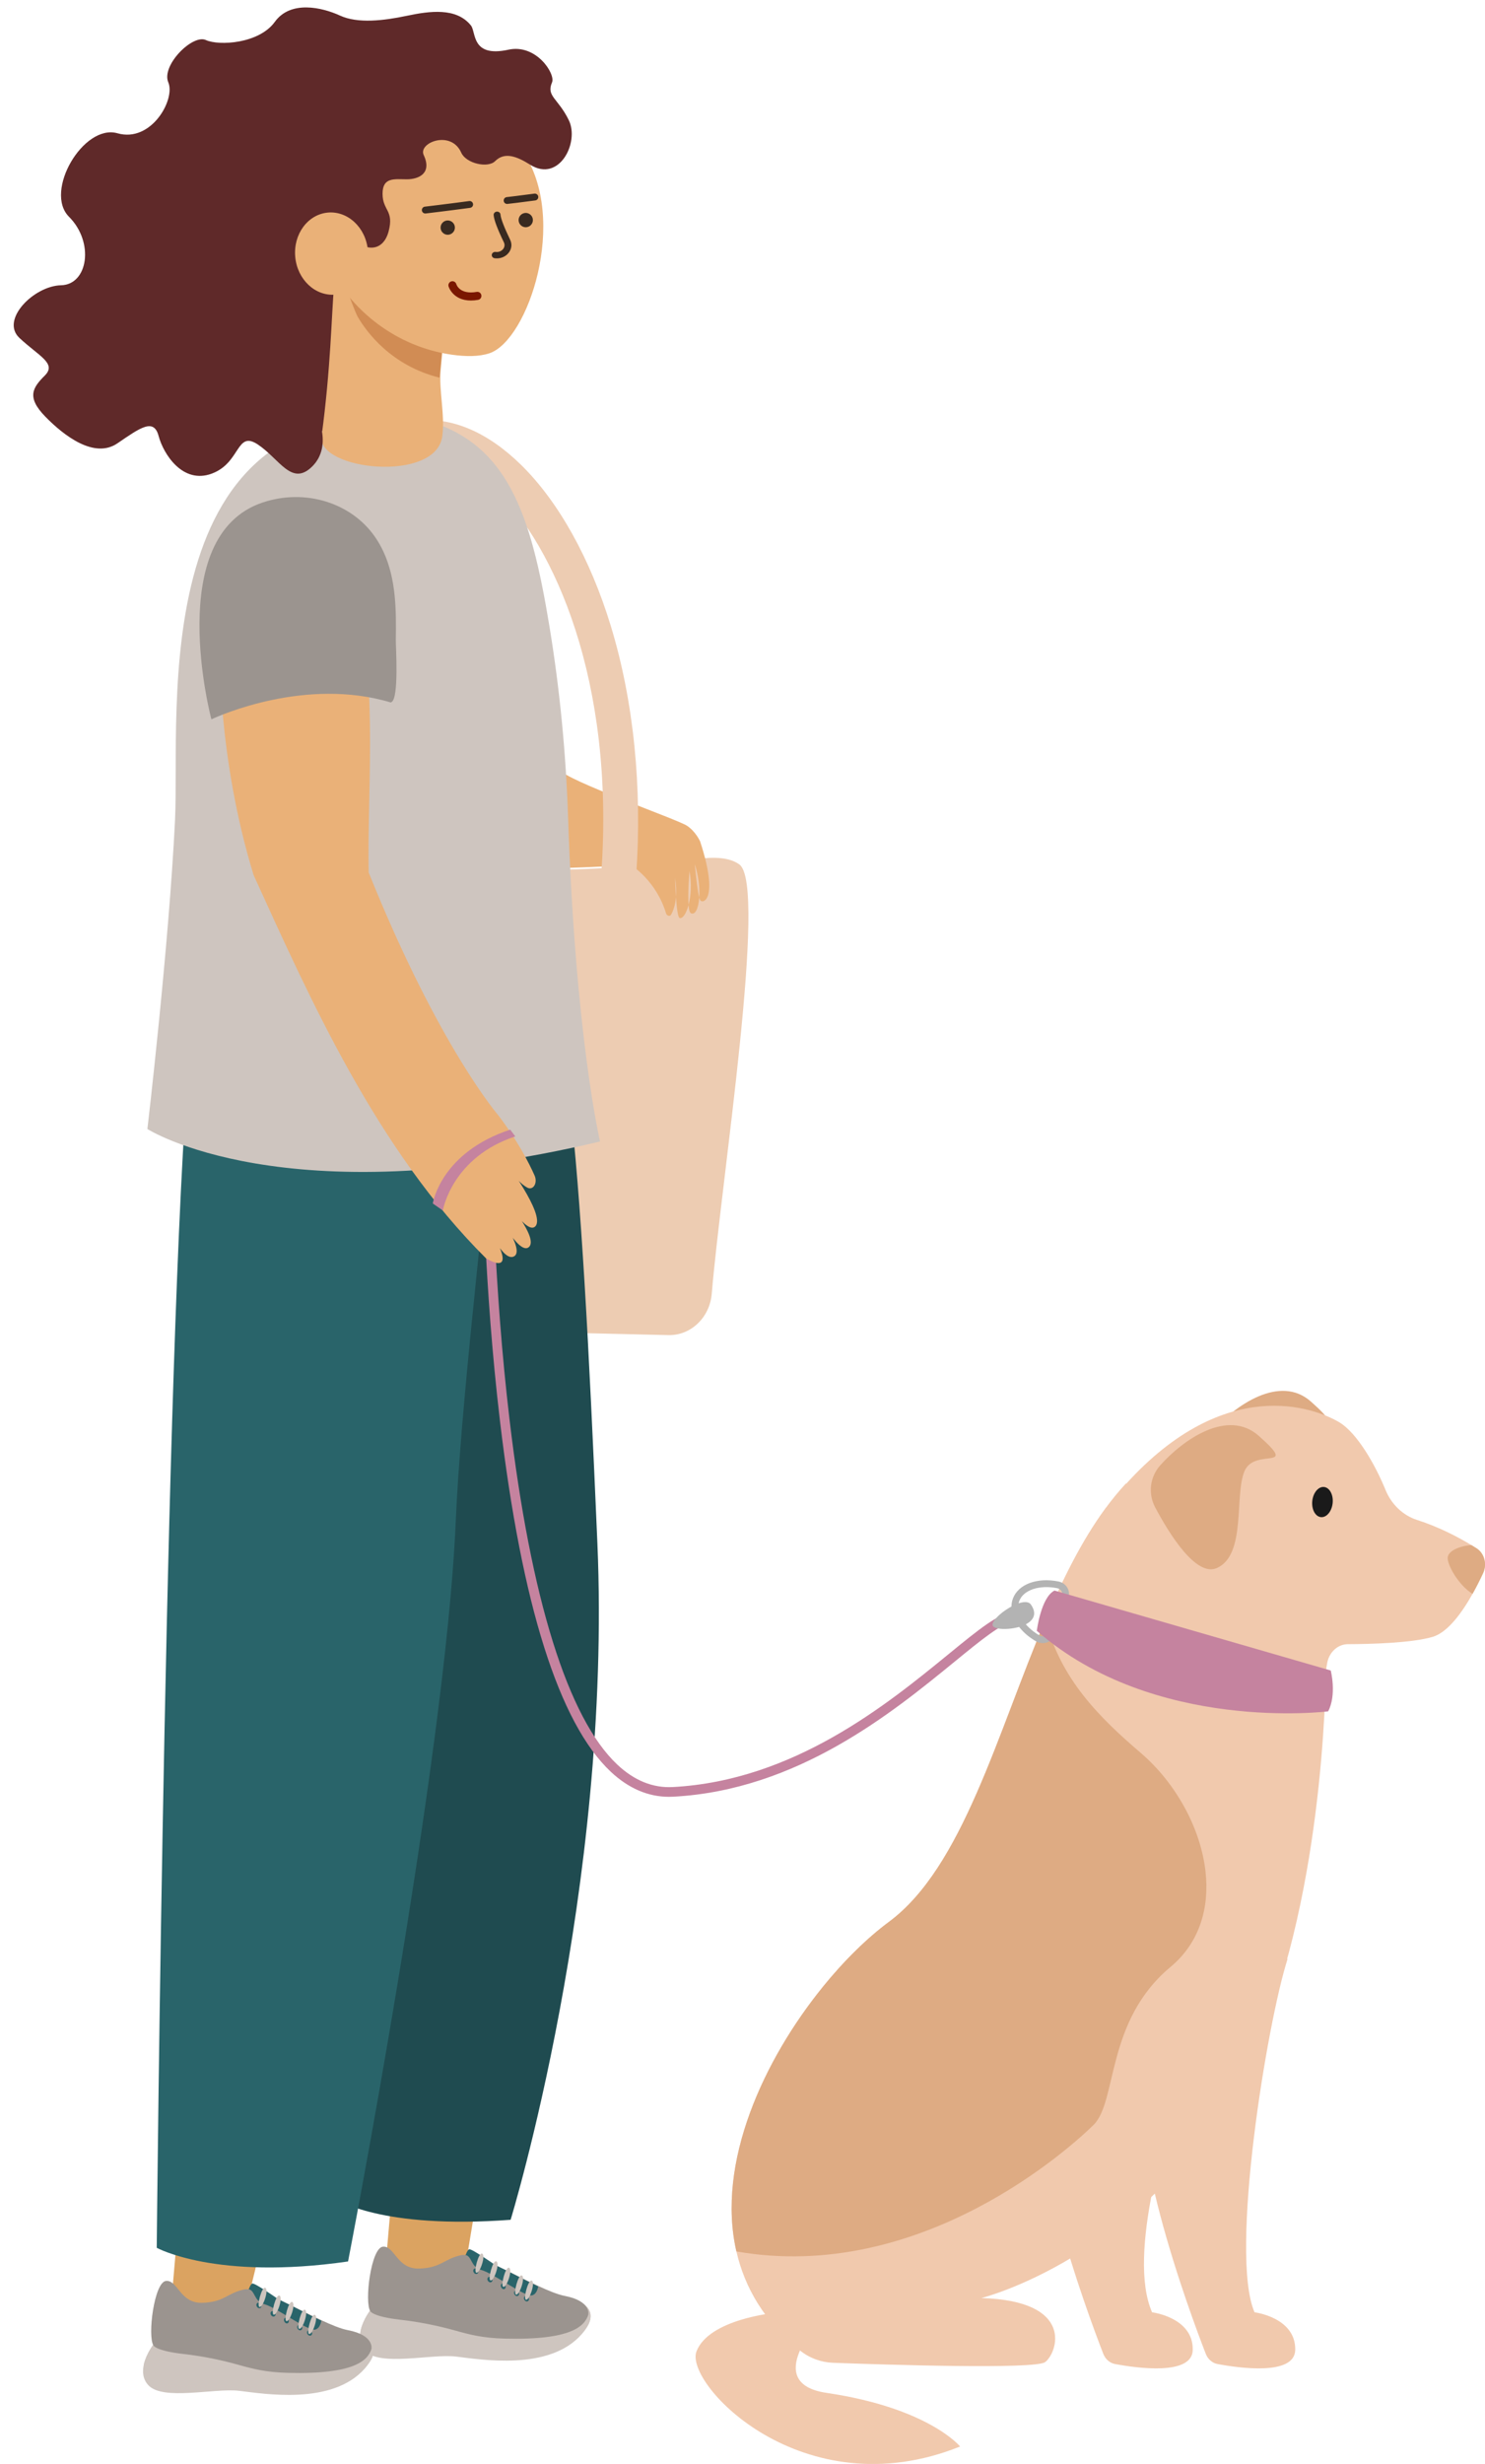 <?xml version="1.0" encoding="UTF-8"?><svg xmlns="http://www.w3.org/2000/svg" xmlns:xlink="http://www.w3.org/1999/xlink" height="1688.2" preserveAspectRatio="xMidYMid meet" version="1.0" viewBox="-9.4 -5.1 1018.0 1688.2" width="1018.0" zoomAndPan="magnify"><defs><clipPath id="a"><path d="M 554 958 L 1008.609 958 L 1008.609 1390 L 554 1390 Z M 554 958"/></clipPath><clipPath id="b"><path d="M 467 1579 L 649 1579 L 649 1683.16 L 467 1683.16 Z M 467 1579"/></clipPath><clipPath id="c"><path d="M 983 1053 L 1008.609 1053 L 1008.609 1087 L 983 1087 Z M 983 1053"/></clipPath></defs><g><g><path d="M 243.062 582.262 C 317.566 593.602 393.125 593.781 467.828 583.539 C 480.48 581.809 490.777 582.379 497.426 587.172 C 517.016 601.309 484.77 805.727 478.527 881.289 C 477.195 897.414 464.473 909.77 449.297 909.676 L 202.027 903.949 C 187.438 903.859 175.199 892.266 173.402 876.832 C 164.488 800.148 125.566 584.621 170.871 578.949 C 184.82 577.199 226.621 579.75 243.062 582.262" fill="#edccb2"/></g><g><path d="M 454 609.371 C 454.289 605.781 454.172 601.441 453.391 596.238 C 453.391 596.238 453.547 602.699 454 609.371 Z M 456.52 623.871 C 455.25 623.469 454.457 616.328 453.996 609.422 C 453.523 615.379 451.977 619.27 450.609 621.629 C 449.828 623.02 447.695 622.398 447.18 620.672 C 440.621 598.801 424.145 588.352 424.145 588.352 C 422.984 587.16 374.609 590.48 373.438 589.301 L 374.441 522.379 C 378.25 529.488 454.852 556.25 461.52 560.66 C 467.613 564.68 470.562 571.43 470.562 571.43 C 483.848 611.988 472.012 614.77 470.434 611.422 C 470.273 611.078 470.102 610.539 469.938 609.859 C 470.379 603.629 469.59 595.41 466.887 586.98 C 466.887 586.98 468.469 603.961 469.938 609.859 C 469.418 617.5 467.066 622.148 464.164 620.559 C 463.312 620.102 462.855 617.898 462.621 614.891 C 464.23 608.852 464.895 600.441 463.238 591.75 C 463.238 591.75 462 606.449 462.621 614.891 C 461.059 620.852 458.578 624.512 456.52 623.871" fill="#eab178"/></g><g><path d="M 426.695 594.961 L 402.816 593.238 C 412.211 460.469 370.027 368.879 331.051 330.789 C 313.672 313.809 295.211 305.449 279.082 307.27 L 276.461 283.102 C 300.113 280.43 324.742 290.859 347.652 313.262 C 373.34 338.359 395.238 377.609 409.32 423.77 C 424.977 475.109 430.988 534.309 426.695 594.961" fill="#edccb2"/></g><g><path d="M 308.07 1557.449 L 326.469 1446.141 L 263.344 1449.699 L 253.969 1558.551 L 308.07 1557.449" fill="#dba361"/></g><g><path d="M 312.289 1551.84 C 306.062 1547.91 310.285 1536.852 312.129 1536.059 C 313.973 1535.281 330.445 1547.301 337.551 1551.68 C 344.652 1556.059 312.289 1551.84 312.289 1551.84" fill="#29646a"/></g><g><path d="M 394.191 1587.148 L 394.188 1587.148 C 393.219 1589.262 391.668 1591.59 389.43 1594.148 C 367.094 1619.75 319.809 1611.48 303.031 1609.531 C 286.254 1607.578 250.836 1616.559 240.895 1605.629 C 237.031 1601.379 236.781 1596.141 237.918 1591.309 C 239.707 1583.711 244.934 1577.148 244.934 1577.148 L 273.824 1570.512 L 355.535 1581.441 L 365.164 1567 C 365.164 1567 402.871 1568.262 394.191 1587.148" fill="#cec5bf"/></g><g><path d="M 394.191 1587.148 L 394.188 1587.148 C 393.133 1589.191 391.492 1591.422 389.145 1593.828 C 365.781 1617.941 318.898 1606.602 302.23 1603.559 C 285.555 1600.52 249.812 1607.172 240.34 1595.609 C 239.211 1594.238 238.426 1592.789 237.918 1591.309 C 239.707 1583.711 244.934 1577.148 244.934 1577.148 L 273.824 1570.512 L 355.535 1581.441 L 365.164 1567 C 365.164 1567 402.871 1568.262 394.191 1587.148" fill="#cec5bf"/></g><g><path d="M 393.902 1580.852 C 391.418 1588.66 382.426 1598.391 336.738 1597.238 C 321.203 1596.852 312.676 1594.512 302 1591.539 C 289.746 1588.129 277.332 1585.711 264.832 1584.289 C 246.219 1582.18 244.469 1578.512 244.469 1578.512 C 240.273 1572.07 244.977 1535.039 253.055 1534.262 C 261.133 1533.48 262.602 1549.641 277.824 1549.25 C 293.047 1548.859 294.91 1542.551 306.723 1540.078 C 307.273 1539.969 307.879 1539.91 308.539 1539.91 C 319.152 1539.898 340.434 1552.238 359.547 1561.16 C 366.629 1564.469 373.012 1567.07 377.746 1567.98 C 396.078 1571.488 393.902 1580.852 393.902 1580.852" fill="#9b948f"/></g><g><path d="M 359.547 1561.531 C 359.074 1564.07 357.961 1566.91 355.363 1567.59 C 350.43 1568.891 329.148 1552.641 320.641 1550.25 C 312.941 1548.102 314.504 1540.711 309.336 1539.801 C 319.219 1539.789 341.746 1553.102 359.547 1561.531" fill="#29646a"/></g><g><path d="M 318.379 1552 C 318.047 1552.898 317.051 1553.211 316.156 1552.691 C 315.262 1552.16 314.805 1551.012 315.137 1550.109 C 315.469 1549.211 316.465 1548.91 317.359 1549.43 C 318.258 1549.949 318.715 1551.102 318.379 1552" fill="#29646a"/></g><g><path d="M 328.07 1557.738 C 327.734 1558.641 326.742 1558.949 325.844 1558.43 C 324.949 1557.898 324.492 1556.75 324.824 1555.852 C 325.156 1554.949 326.152 1554.648 327.051 1555.172 C 327.945 1555.691 328.402 1556.84 328.07 1557.738" fill="#29646a"/></g><g><path d="M 337.027 1562.719 C 336.559 1563.52 335.535 1563.57 334.742 1562.84 C 333.945 1562.102 333.68 1560.859 334.148 1560.059 C 334.613 1559.262 335.641 1559.211 336.434 1559.941 C 337.23 1560.68 337.496 1561.922 337.027 1562.719" fill="#29646a"/></g><g><path d="M 346.348 1567.16 C 346.016 1568.059 345.02 1568.359 344.125 1567.84 C 343.23 1567.32 342.773 1566.172 343.105 1565.27 C 343.438 1564.371 344.434 1564.059 345.328 1564.578 C 346.227 1565.102 346.68 1566.262 346.348 1567.16" fill="#29646a"/></g><g><path d="M 353.113 1570.828 C 352.781 1571.73 351.785 1572.039 350.891 1571.512 C 349.992 1570.988 349.535 1569.84 349.871 1568.941 C 350.203 1568.039 351.199 1567.73 352.094 1568.25 C 352.988 1568.781 353.445 1569.93 353.113 1570.828" fill="#29646a"/></g><g><path d="M 351.188 1570.609 C 353.617 1571.109 357.742 1558.73 355.148 1557.531 C 352.695 1556.379 349.117 1570.18 351.188 1570.609" fill="#cec5bf"/></g><g><path d="M 344.387 1567.078 C 346.812 1567.578 350.941 1555.211 348.348 1554 C 345.895 1552.852 342.316 1566.648 344.387 1567.078" fill="#cec5bf"/></g><g><path d="M 335.641 1561.789 C 338.07 1562.289 342.195 1549.922 339.605 1548.711 C 337.148 1547.559 333.57 1561.359 335.641 1561.789" fill="#cec5bf"/></g><g><path d="M 326.895 1557.379 C 329.324 1557.891 333.453 1545.512 330.859 1544.301 C 328.402 1543.16 324.824 1556.949 326.895 1557.379" fill="#cec5bf"/></g><g><path d="M 317.18 1552.09 C 319.609 1552.602 323.734 1540.219 321.141 1539.012 C 318.688 1537.871 315.109 1551.66 317.18 1552.09" fill="#cec5bf"/></g><g><path d="M 158.121 1580.449 L 186.641 1463.609 L 116.621 1473.02 L 107.246 1581.871 L 158.121 1580.449" fill="#dba361"/></g><g><path d="M 340.637 1515.828 C 251.41 1522.48 221.312 1501.77 221.312 1501.77 C 221.312 1501.77 230.184 1162.199 170.023 907.305 C 114.137 670.5 181.441 598.172 171.086 612.879 C 190.707 580.781 209.523 485.57 237.074 548.172 C 251.129 580.102 278.59 634.93 307.355 705.734 C 324 746.695 285.297 528.449 344.223 609.211 C 379.043 656.93 388.465 779.477 400.125 1052.219 C 410.246 1288.988 340.637 1515.828 340.637 1515.828" fill="#1f4b50"/></g><g><path d="M 98.047 1535.012 C 98.047 1535.012 138.477 1557.512 229.203 1544.379 C 229.203 1544.379 295.824 1201.141 302.922 1039.199 C 310.023 877.27 359.133 583.898 324.434 556.559 C 289.73 529.23 139.77 541.781 122.051 703.301 C 104.332 864.812 98.047 1535.012 98.047 1535.012" fill="#29646a"/></g><g><path d="M 163.625 1575.301 C 157.398 1571.371 161.621 1560.309 163.465 1559.531 C 165.309 1558.738 181.781 1570.762 188.887 1575.141 C 195.988 1579.52 163.625 1575.301 163.625 1575.301" fill="#29646a"/></g><g><path d="M 245.527 1610.609 C 245.527 1610.609 245.523 1610.609 245.523 1610.621 C 244.555 1612.719 243.004 1615.051 240.766 1617.621 C 218.426 1643.211 171.145 1634.949 154.367 1632.988 C 137.59 1631.039 102.172 1640.02 92.23 1629.09 C 88.367 1624.852 88.117 1619.602 89.254 1614.77 C 91.043 1607.172 96.27 1600.609 96.27 1600.609 L 125.164 1593.969 L 206.871 1604.898 L 216.5 1590.461 C 216.5 1590.461 254.207 1591.73 245.527 1610.609" fill="#cec5bf"/></g><g><path d="M 245.527 1610.609 C 245.527 1610.609 245.523 1610.609 245.523 1610.621 C 244.469 1612.66 242.828 1614.879 240.48 1617.301 C 217.117 1641.398 170.234 1630.059 153.566 1627.02 C 136.891 1623.98 101.148 1630.629 91.676 1619.078 C 90.547 1617.699 89.762 1616.262 89.254 1614.77 C 91.043 1607.172 96.27 1600.609 96.27 1600.609 L 125.164 1593.969 L 206.871 1604.898 L 216.5 1590.461 C 216.5 1590.461 254.207 1591.73 245.527 1610.609" fill="#cec5bf"/></g><g><path d="M 245.238 1604.309 C 242.754 1612.121 233.762 1621.852 188.074 1620.699 C 172.539 1620.309 164.012 1617.969 153.34 1615 C 141.086 1611.59 128.668 1609.172 116.168 1607.75 C 97.555 1605.641 95.805 1601.969 95.805 1601.969 C 91.609 1595.531 96.312 1558.512 104.391 1557.73 C 112.469 1556.949 113.938 1573.102 129.16 1572.711 C 144.383 1572.32 146.246 1566.012 158.059 1563.551 C 158.609 1563.43 159.215 1563.371 159.879 1563.371 C 170.488 1563.359 191.77 1575.699 210.883 1584.629 C 217.965 1587.941 224.348 1590.531 229.086 1591.441 C 247.414 1594.949 245.238 1604.309 245.238 1604.309" fill="#9b948f"/></g><g><path d="M 210.883 1584.988 C 210.41 1587.531 209.297 1590.371 206.699 1591.059 C 201.766 1592.359 180.484 1576.102 171.977 1573.711 C 164.277 1571.559 165.84 1564.18 160.672 1563.262 C 170.555 1563.25 193.082 1576.559 210.883 1584.988" fill="#29646a"/></g><g><path d="M 169.715 1575.469 C 169.383 1576.359 168.387 1576.672 167.492 1576.148 C 166.598 1575.629 166.141 1574.469 166.473 1573.57 C 166.805 1572.68 167.801 1572.371 168.695 1572.891 C 169.594 1573.41 170.051 1574.57 169.715 1575.469" fill="#29646a"/></g><g><path d="M 179.406 1581.199 C 179.07 1582.102 178.078 1582.41 177.18 1581.891 C 176.285 1581.371 175.828 1580.211 176.16 1579.309 C 176.496 1578.422 177.488 1578.109 178.387 1578.629 C 179.281 1579.148 179.738 1580.309 179.406 1581.199" fill="#29646a"/></g><g><path d="M 188.363 1586.18 C 187.895 1586.98 186.871 1587.031 186.078 1586.301 C 185.281 1585.559 185.016 1584.32 185.484 1583.52 C 185.949 1582.719 186.977 1582.672 187.77 1583.398 C 188.566 1584.141 188.832 1585.379 188.363 1586.18" fill="#29646a"/></g><g><path d="M 197.684 1590.621 C 197.352 1591.52 196.355 1591.82 195.461 1591.301 C 194.566 1590.781 194.109 1589.629 194.441 1588.73 C 194.773 1587.828 195.77 1587.52 196.664 1588.039 C 197.562 1588.57 198.016 1589.719 197.684 1590.621" fill="#29646a"/></g><g><path d="M 204.449 1594.289 C 204.117 1595.191 203.121 1595.5 202.227 1594.98 C 201.328 1594.449 200.871 1593.301 201.207 1592.398 C 201.539 1591.5 202.531 1591.199 203.43 1591.719 C 204.324 1592.238 204.781 1593.391 204.449 1594.289" fill="#29646a"/></g><g><path d="M 202.523 1594.07 C 204.953 1594.57 209.078 1582.199 206.484 1580.988 C 204.031 1579.84 200.453 1593.641 202.523 1594.07" fill="#cec5bf"/></g><g><path d="M 195.723 1590.539 C 198.148 1591.051 202.277 1578.672 199.684 1577.461 C 197.23 1576.32 193.652 1590.109 195.723 1590.539" fill="#cec5bf"/></g><g><path d="M 186.977 1585.25 C 189.406 1585.762 193.531 1573.379 190.941 1572.172 C 188.484 1571.031 184.906 1584.82 186.977 1585.25" fill="#cec5bf"/></g><g><path d="M 178.23 1580.84 C 180.66 1581.352 184.789 1568.969 182.195 1567.762 C 179.738 1566.621 176.16 1580.41 178.23 1580.84" fill="#cec5bf"/></g><g><path d="M 168.516 1575.551 C 170.945 1576.059 175.07 1563.68 172.477 1562.469 C 170.023 1561.328 166.445 1575.121 168.516 1575.551" fill="#cec5bf"/></g><g><path d="M 91.645 768.457 C 91.645 768.457 185.262 828.527 401.945 777.008 C 401.945 777.008 385.062 705.812 380.035 554.969 C 378.566 510.961 374.367 467.07 367.176 423.59 C 354.551 347.27 338.797 296.891 279.113 282 C 88.488 262.891 114.199 482.352 110.578 556.82 C 106.371 643.328 91.645 768.457 91.645 768.457" fill="#cec5bf"/></g><g><path d="M 449.238 1226.02 C 434.863 1226.02 421.426 1220.23 409.258 1208.801 C 373.844 1175.5 348.301 1094.648 333.336 968.484 C 322.242 874.914 321.414 789.895 321.406 789.047 L 328.027 788.992 C 328.035 789.836 328.859 874.543 339.918 967.762 C 354.484 1090.559 380.031 1172.238 413.793 1203.969 C 425.406 1214.891 438.176 1220.059 451.793 1219.328 C 534.852 1214.879 598.684 1162.719 640.922 1128.211 C 661.699 1111.23 675.43 1100.02 684.938 1099.762 L 685.117 1106.379 C 677.867 1106.57 663.41 1118.391 645.109 1133.34 C 602.203 1168.398 537.363 1221.379 452.145 1225.941 C 451.176 1225.988 450.203 1226.02 449.238 1226.02" fill="#c5839f"/></g><g><path d="M 141.23 438.879 C 141.23 438.879 139.488 513.211 164.449 594.48 C 203.047 679.102 248.777 782.484 323.758 857.051 C 323.758 857.051 349.512 873.52 323.66 832.504 C 323.66 832.504 335.188 860.121 343.035 855.688 C 350.883 851.258 329.914 823.219 329.914 823.219 C 329.914 823.219 346.199 855.535 353.172 849.348 C 360.145 843.16 336.602 815.793 336.602 815.793 C 336.602 815.793 352.23 841.75 357.777 834.926 C 364.32 826.879 336.762 790.293 336.762 790.293 C 336.762 790.293 343.074 803.551 351.945 808.547 C 356.051 810.863 359.375 805.473 357.039 800.258 C 352.922 791.043 345.223 776.211 332.387 759.312 C 332.387 759.312 291.48 712.336 243.344 592.711 C 242.246 541.871 249.234 467.148 236.469 412.891 C 225.469 366.121 141.23 438.879 141.23 438.879" fill="#eab178"/></g><g><path d="M 253.5 372.98 C 262.141 391.648 262.258 413.02 261.945 433.18 C 261.867 438.121 264.219 473.391 258.941 475.969 C 258.941 475.969 258.781 476.051 258.465 476.199 C 200.406 458.789 141.461 485 135.594 487.73 C 135.562 487.719 135.531 487.711 135.5 487.699 C 135.5 487.699 102.016 362.16 170.664 339.199 C 199.945 329.398 231.641 339.441 247.801 362.949 C 250.023 366.191 251.906 369.539 253.5 372.98" fill="#9b948f"/></g><g><path d="M 195.371 291.648 C 195.371 291.648 231.828 289.109 231.828 287.422 C 231.828 285.719 260.145 168.66 260.145 168.66 L 185.672 154.23 L 195.371 291.648" fill="#5f2929"/></g><g><path d="M 297.953 194.68 C 297.953 194.68 297.691 197.191 297.242 201.602 C 296.727 206.629 295.969 214.16 295.078 223.301 C 294.348 230.789 293.523 239.359 292.672 248.539 C 291.383 262.449 295.723 278.82 293.812 293.699 C 289.656 326.012 207.93 317.07 211.047 293.871 C 217.391 246.68 217.812 211.52 219.613 190.18 C 221 173.691 221.727 165.25 221.727 165.25 C 221.727 165.25 302.121 170.941 297.953 194.68" fill="#eab178"/></g><g><path d="M 296.383 204.852 C 295.875 210.078 295.129 217.922 294.258 227.422 C 293.535 235.219 292.73 244.141 291.902 253.672 C 258.664 245.379 241.875 222.289 235.902 212.102 C 234.109 209.039 229.305 195.711 229.305 195.711 C 245.527 182.121 274.418 196.039 296.383 204.852" fill="#d18c54"/></g><g><path d="M 223.262 189.488 C 241.164 215.598 268.996 233.461 300.332 237.922 C 309.867 239.273 319.008 239.336 326.152 236.934 C 352.523 228.078 380.66 145.32 348.969 98.676 C 317.281 52.035 244.309 55.227 229.691 70.477 C 215.074 85.73 205.84 159.789 212.758 172.918 C 214.871 176.93 218.809 183.004 223.262 189.488" fill="#eab178"/></g><g><path d="M 338.238 133.789 C 337.484 133.789 336.832 133.219 336.746 132.449 C 336.656 131.629 337.25 130.879 338.074 130.789 C 338.16 130.781 346.898 129.809 357.047 128.41 C 357.859 128.301 358.625 128.871 358.738 129.699 C 358.852 130.52 358.277 131.281 357.453 131.391 C 347.266 132.789 338.492 133.77 338.406 133.781 C 338.348 133.781 338.293 133.789 338.238 133.789" fill="#392a20"/></g><g><path d="M 357.254 129.25 C 357.223 129.25 357.195 129.25 357.164 129.25 C 347.543 130.578 339.121 131.531 338.191 131.629 C 337.809 131.68 337.551 132 337.59 132.359 C 337.625 132.691 337.906 132.941 338.238 132.941 L 338.312 132.941 C 339.266 132.828 347.703 131.871 357.34 130.551 C 357.695 130.5 357.945 130.172 357.898 129.809 C 357.875 129.641 357.781 129.488 357.641 129.379 C 357.527 129.289 357.391 129.25 357.254 129.25 Z M 338.238 134.641 C 337.039 134.641 336.035 133.738 335.902 132.551 C 335.762 131.262 336.691 130.09 337.98 129.949 C 338.93 129.84 347.332 128.891 356.93 127.57 C 357.543 127.48 358.16 127.648 358.66 128.02 C 359.164 128.398 359.492 128.961 359.578 129.578 C 359.754 130.871 358.852 132.051 357.57 132.23 C 347.91 133.559 339.457 134.512 338.523 134.621 C 338.41 134.629 338.324 134.641 338.238 134.641" fill="#392a20"/></g><g><path d="M 282.137 140.328 C 281.387 140.328 280.738 139.77 280.648 139 C 280.551 138.18 281.141 137.43 281.965 137.34 C 282.105 137.32 296.078 135.68 312.359 133.5 C 313.18 133.391 313.938 133.969 314.051 134.789 C 314.16 135.609 313.582 136.371 312.762 136.48 C 296.449 138.66 282.453 140.309 282.316 140.32 C 282.254 140.328 282.195 140.328 282.137 140.328" fill="#392a20"/></g><g><path d="M 312.559 134.328 C 312.531 134.328 312.5 134.328 312.473 134.34 C 296.242 136.512 282.195 138.172 282.062 138.18 C 281.707 138.219 281.449 138.551 281.488 138.91 C 281.531 139.262 281.852 139.52 282.223 139.48 C 282.344 139.469 296.266 137.828 312.648 135.629 C 312.82 135.609 312.973 135.52 313.078 135.379 C 313.188 135.25 313.23 135.07 313.207 134.898 C 313.164 134.57 312.883 134.328 312.559 134.328 Z M 282.137 141.18 C 280.945 141.18 279.945 140.289 279.805 139.102 C 279.656 137.82 280.578 136.648 281.867 136.5 C 282 136.48 296.031 134.828 312.246 132.66 C 313.531 132.488 314.719 133.391 314.891 134.672 C 314.973 135.301 314.809 135.91 314.43 136.41 C 314.047 136.91 313.492 137.23 312.871 137.32 C 296.477 139.512 282.535 141.148 282.41 141.172 C 282.316 141.172 282.227 141.18 282.137 141.18" fill="#392a20"/></g><g><path d="M 331.168 171.09 C 330.82 171.09 330.469 171.078 330.113 171.039 L 329.863 171.012 C 329.043 170.922 328.461 170.25 328.566 169.512 C 328.672 168.781 329.426 168.262 330.246 168.359 L 330.457 168.379 C 332.641 168.602 334.734 167.781 336.062 166.191 C 337.422 164.559 337.695 162.48 336.801 160.621 C 332.355 151.398 330.016 145.18 329.855 142.148 C 329.816 141.41 330.453 140.781 331.281 140.738 C 332.137 140.699 332.816 141.281 332.855 142.02 C 332.996 144.66 335.379 150.891 339.562 159.57 C 340.887 162.309 340.477 165.379 338.473 167.789 C 336.715 169.898 334.039 171.09 331.168 171.09" fill="#392a20"/></g><g><path d="M 330.062 169.191 C 329.734 169.191 329.441 169.379 329.406 169.629 C 329.391 169.738 329.418 169.828 329.488 169.922 C 329.594 170.059 329.766 170.148 329.961 170.172 L 330.203 170.199 C 333.172 170.5 336.039 169.379 337.82 167.25 C 339.609 165.102 339.973 162.371 338.797 159.93 C 335.805 153.73 332.199 145.59 332.008 142.059 C 331.992 141.781 331.691 141.57 331.324 141.59 C 331.117 141.602 330.934 141.68 330.812 141.809 C 330.758 141.871 330.695 141.969 330.699 142.102 C 330.809 144.109 332.086 148.898 337.566 160.262 C 338.609 162.422 338.289 164.84 336.715 166.73 C 335.207 168.539 332.836 169.469 330.371 169.219 L 330.156 169.199 C 330.125 169.199 330.094 169.191 330.062 169.191 Z M 331.168 171.941 C 330.793 171.941 330.406 171.922 330.027 171.879 L 329.773 171.859 C 329.121 171.781 328.527 171.449 328.148 170.961 C 327.797 170.512 327.648 169.949 327.727 169.391 C 327.895 168.211 329.059 167.371 330.34 167.512 L 330.547 167.539 C 332.441 167.73 334.266 167.02 335.41 165.648 C 336.551 164.281 336.785 162.539 336.039 160.988 C 331.543 151.672 329.176 145.34 329.008 142.191 C 328.977 141.629 329.176 141.09 329.559 140.672 C 329.98 140.199 330.594 139.922 331.246 139.898 C 332.559 139.84 333.637 140.738 333.703 141.969 C 333.836 144.469 336.25 150.75 340.324 159.199 C 341.797 162.25 341.348 165.66 339.125 168.328 C 337.215 170.621 334.312 171.941 331.168 171.941" fill="#392a20"/></g><g><path d="M 301.023 149.871 C 301.562 151.801 300.438 153.801 298.508 154.328 C 296.578 154.871 294.578 153.75 294.039 151.82 C 293.5 149.891 294.629 147.891 296.555 147.352 C 298.484 146.809 300.484 147.941 301.023 149.871" fill="#392a20"/></g><g><path d="M 297.531 148.488 C 297.32 148.488 297.109 148.52 296.898 148.57 C 296.293 148.738 295.789 149.141 295.48 149.691 C 295.172 150.23 295.094 150.871 295.266 151.48 C 295.434 152.078 295.828 152.59 296.379 152.898 C 296.926 153.199 297.559 153.281 298.164 153.109 C 299.414 152.762 300.148 151.461 299.801 150.211 C 299.512 149.172 298.562 148.488 297.531 148.488 Z M 297.523 155.738 C 296.695 155.738 295.871 155.531 295.129 155.109 C 293.988 154.469 293.168 153.422 292.812 152.16 C 292.461 150.898 292.621 149.578 293.266 148.441 C 293.906 147.301 294.953 146.48 296.215 146.121 C 298.816 145.398 301.523 146.922 302.25 149.52 C 302.602 150.781 302.441 152.109 301.801 153.25 C 301.156 154.391 300.109 155.211 298.852 155.559 C 298.414 155.68 297.969 155.738 297.523 155.738" fill="#392a20"/></g><g><path d="M 354.504 144.719 C 355.043 146.648 353.914 148.648 351.988 149.191 C 350.059 149.73 348.059 148.602 347.52 146.672 C 346.98 144.738 348.105 142.738 350.035 142.199 C 351.965 141.66 353.965 142.789 354.504 144.719" fill="#392a20"/></g><g><path d="M 351.016 143.34 C 350.801 143.34 350.586 143.371 350.379 143.43 C 349.129 143.781 348.395 145.078 348.742 146.328 C 348.91 146.93 349.309 147.441 349.855 147.75 C 350.402 148.059 351.039 148.129 351.645 147.961 C 352.25 147.789 352.754 147.398 353.062 146.852 C 353.371 146.301 353.449 145.672 353.277 145.059 C 353.109 144.449 352.715 143.949 352.164 143.641 C 351.809 143.441 351.414 143.34 351.016 143.34 Z M 351.004 150.602 C 350.172 150.602 349.352 150.379 348.605 149.961 C 347.469 149.32 346.645 148.27 346.293 147.012 C 345.566 144.41 347.09 141.699 349.691 140.98 C 350.953 140.621 352.273 140.781 353.414 141.43 C 354.555 142.07 355.375 143.121 355.727 144.379 C 356.082 145.641 355.922 146.961 355.277 148.102 C 354.637 149.238 353.59 150.059 352.328 150.41 C 351.891 150.531 351.445 150.602 351.004 150.602" fill="#392a20"/></g><g><path d="M 313.422 199.539 C 301.914 199.539 299.34 190.859 299.312 190.762 C 299.086 189.969 299.555 189.141 300.352 188.91 C 301.152 188.691 301.973 189.148 302.203 189.949 C 302.309 190.309 304.848 198.371 317.594 196.148 C 318.406 196.012 319.191 196.559 319.332 197.371 C 319.477 198.191 318.93 198.969 318.113 199.109 C 316.402 199.41 314.844 199.539 313.422 199.539" fill="#7a1700"/></g><g><path d="M 300.758 190.129 C 300.738 190.129 300.719 190.129 300.695 190.141 C 300.617 190.16 300.578 190.211 300.559 190.25 C 300.535 190.281 300.516 190.352 300.535 190.422 C 300.629 190.73 302.996 198.27 313.422 198.27 C 314.82 198.27 316.328 198.129 317.895 197.859 C 317.973 197.852 318.016 197.801 318.043 197.762 C 318.066 197.73 318.094 197.672 318.078 197.59 C 318.059 197.469 317.934 197.379 317.812 197.41 C 303.949 199.82 301.098 190.699 300.98 190.309 C 300.949 190.199 300.859 190.129 300.758 190.129 Z M 313.422 200.809 C 300.922 200.809 298.113 191.199 298.086 191.102 C 297.887 190.391 297.977 189.648 298.34 189 C 298.703 188.352 299.297 187.891 300.012 187.691 C 301.477 187.281 303.004 188.129 303.426 189.602 C 303.512 189.891 305.723 196.93 317.379 194.898 C 318.891 194.629 320.324 195.648 320.586 197.148 C 320.715 197.879 320.551 198.621 320.121 199.23 C 319.695 199.828 319.062 200.238 318.332 200.359 C 316.621 200.66 314.969 200.809 313.422 200.809" fill="#7a1700"/></g><g><path d="M 225.473 151.766 C 239.578 169.195 253.156 167.938 257.004 153.43 C 260.855 138.918 252.898 139.352 252.855 127.703 C 252.812 116.055 261.152 117.75 269.453 117.75 C 277.75 117.75 286.879 113.598 281.066 101.156 C 277.098 92.648 299.781 83.715 306.793 99.492 C 310.109 106.957 325.047 110.285 330.027 105.297 C 336.664 98.668 345.137 102.188 354.09 107.785 C 374.004 120.238 387.906 92.418 380.543 77.281 C 373.176 62.152 364.934 60.926 369.027 51.363 C 371.516 45.559 358.238 24.812 339.152 28.953 C 313.516 34.531 317.098 16.945 313.43 12.359 C 303.473 -0.086 285.219 2.402 269.453 5.73 C 253.688 9.043 235.91 11.203 223.637 5.555 C 211.367 -0.086 189.789 -5.062 179.004 9.871 C 168.215 24.812 140.832 26.465 131.703 22.324 C 122.578 18.172 101.004 39.746 105.98 51.363 C 110.961 62.98 94.363 92.852 71.129 86.215 C 47.895 79.574 20.512 126.043 37.938 143.473 C 55.363 160.895 50.969 189.941 32.422 190.355 C 13.875 190.77 -9.359 214.004 3.918 226.445 C 17.195 238.898 29.641 243.875 21.344 252.18 C 13.047 260.473 8.574 266.934 21.598 280.297 C 34.621 293.66 55.363 309.43 71.129 298.637 C 86.898 287.855 96.023 281.219 99.344 293.66 C 102.664 306.113 115.941 326.859 135.855 319.383 C 155.77 311.918 152.449 289.52 167.387 299.473 C 182.324 309.43 190.621 328.512 204.727 314.406 C 218.832 300.301 208.875 277.066 201.406 269.602 C 193.941 262.133 186.887 240.137 200.164 233.5 C 213.441 226.867 215.93 206.125 212.609 192.844 C 209.293 179.562 225.473 151.766 225.473 151.766" fill="#5f2929"/></g><g><path d="M 242.793 166.352 C 244.23 181.859 234.246 195.469 220.492 196.75 C 206.742 198.02 194.43 186.48 192.992 170.961 C 191.555 155.449 201.535 141.84 215.289 140.559 C 229.039 139.289 241.355 150.828 242.793 166.352" fill="#eab178"/></g><g><path d="M 818.254 1004.23 C 813.262 994.844 814.598 983.383 821.703 975.418 C 837.73 957.453 868.105 936.449 889.289 955.234 C 917.344 980.117 886.484 962.84 879.469 979.426 C 872.457 996.016 880.871 1036.789 860.531 1045.781 C 846.32 1052.059 828.004 1022.57 818.254 1004.23" fill="#deab83"/></g><g><path d="M 899.609 1132.469 C 899.609 1132.469 899.629 1134.941 899.555 1139.48 C 899.555 1139.48 899.555 1139.48 899.555 1139.488 C 899.035 1173.84 893.559 1326.57 838.344 1424.828 C 772.234 1542.469 663.352 1569.461 663.352 1569.461 C 727.953 1571.309 715.41 1607.16 707.055 1613.34 C 700.145 1618.461 597.105 1615.109 561.68 1613.801 C 553.457 1613.5 545.535 1610.609 539.164 1605.48 C 514.828 1585.891 501.164 1562.531 495.418 1537.52 C 481.418 1476.629 514.379 1406 554.477 1356.5 C 569.348 1338.141 585.199 1322.691 600 1311.711 C 650.469 1274.309 673.938 1183.422 707.332 1104.77 C 719.168 1076.91 732.238 1050.59 748.195 1028.73 C 752.703 1022.539 757.445 1016.719 762.449 1011.32 L 762.656 1011.5 L 900.953 1132.18 L 899.609 1132.469" fill="#f1c9ad"/></g><g clip-path="url(#a)"><path d="M 1007.34 1072.672 C 1005.422 1076.828 1002.949 1081.84 1000.07 1086.961 C 992.879 1099.762 983.117 1113.309 972.801 1116.398 C 958.727 1120.602 930.941 1121.371 914.621 1121.441 C 908.387 1121.461 902.973 1125.852 900.953 1132.18 C 900.676 1133.051 900.465 1133.949 900.32 1134.879 C 900.102 1136.34 899.844 1137.879 899.555 1139.48 C 899.555 1139.48 899.555 1139.48 899.555 1139.488 C 896.746 1155.012 890.566 1176.801 877.227 1189.328 C 857.41 1207.961 833.207 1233.379 817.062 1277.66 C 814.992 1283.34 813.055 1289.32 811.281 1295.641 C 811.281 1295.641 713.473 1423.59 635.227 1380.32 C 614.598 1368.922 586.547 1361.422 554.477 1356.5 C 569.348 1338.141 585.199 1322.691 600 1311.711 C 650.469 1274.309 673.938 1183.422 707.332 1104.77 C 719.168 1076.91 732.238 1050.59 748.195 1028.73 C 748.754 1028.078 749.281 1027.43 749.801 1026.77 C 754.109 1021.281 758.398 1016.199 762.656 1011.5 C 830.805 936.371 891.695 959.398 908.523 969.289 C 920.973 976.602 933.539 998.895 940.367 1015.672 C 944.465 1025.73 952.422 1033.23 962.008 1036.309 C 977.121 1041.16 990.27 1048.102 999.266 1053.559 C 1000.531 1054.32 1001.711 1055.059 1002.809 1055.75 C 1008.16 1059.148 1010.148 1066.59 1007.34 1072.672" fill="#f1c9ad"/></g><g><path d="M 804.691 1408.262 C 790.543 1452.422 763.035 1539.449 780.363 1579.219 C 780.363 1579.219 808.586 1582.66 808.262 1604.91 C 807.996 1622.871 769.73 1617.422 754.953 1614.648 C 751.379 1613.969 748.367 1611.359 746.938 1607.68 C 735.832 1579.121 688.773 1452.672 706.035 1402.469 C 725.551 1345.711 804.691 1408.262 804.691 1408.262" fill="#f1c9ad"/></g><g><path d="M 873.27 1337.059 C 859.121 1381.211 833.285 1539.449 850.613 1579.219 C 850.613 1579.219 878.836 1582.66 878.512 1604.91 C 878.246 1622.871 839.98 1617.422 825.203 1614.648 C 821.629 1613.969 818.617 1611.359 817.188 1607.68 C 806.078 1579.121 759.023 1452.672 776.285 1402.469 C 795.801 1345.711 873.27 1337.059 873.27 1337.059" fill="#f1c9ad"/></g><g clip-path="url(#b)"><path d="M 521.461 1579.66 C 521.461 1579.66 476.652 1583.879 468.066 1605.98 C 459.484 1628.078 540.934 1714.52 648.781 1671.16 C 648.781 1671.16 627.273 1644.77 557.152 1634.41 C 511.887 1627.719 553.73 1583.891 553.73 1583.891 L 521.461 1579.66" fill="#f1c9ad"/></g><g><path d="M 904.16 1024.75 C 903.582 1030.461 899.988 1034.77 896.129 1034.391 C 892.273 1034.012 889.613 1029.078 890.191 1023.379 C 890.773 1017.672 894.367 1013.359 898.227 1013.738 C 902.082 1014.121 904.742 1019.051 904.16 1024.75" fill="#1a1a1a"/></g><g><path d="M 782.504 1027.719 C 777.512 1018.328 778.848 1006.871 785.953 998.906 C 801.98 980.941 832.355 959.938 853.535 978.723 C 881.594 1003.602 850.73 986.324 843.719 1002.91 C 836.703 1019.5 845.121 1060.281 824.781 1069.27 C 810.57 1075.539 792.254 1046.059 782.504 1027.719" fill="#deab83"/></g><g clip-path="url(#c)"><path d="M 1007.34 1072.672 C 1005.422 1076.828 1002.949 1081.84 1000.07 1086.961 C 990.309 1080.949 982.543 1066.828 983.031 1062 C 983.504 1057.309 991.566 1054.051 999.266 1053.559 C 1000.531 1054.32 1001.711 1055.059 1002.809 1055.75 C 1008.16 1059.148 1010.148 1066.59 1007.34 1072.672" fill="#deab83"/></g><g><path d="M 792.984 1342.621 C 748.453 1379.699 756.605 1434.719 740.297 1450.789 C 725.074 1465.789 622.219 1559.66 495.418 1537.52 C 481.418 1476.629 514.379 1406 554.477 1356.5 C 569.348 1338.141 585.199 1322.691 600 1311.711 C 650.469 1274.309 673.938 1183.422 707.332 1104.77 C 717.543 1145.262 744.258 1171.68 772.52 1195.859 C 796.57 1216.43 813.84 1247.609 817.062 1277.66 C 819.703 1302.18 812.992 1325.961 792.984 1342.621" fill="#deab83"/></g><g><path d="M 718.578 1085.809 C 718.508 1085.602 718.414 1085.398 718.305 1085.191 C 717.695 1084.102 716.605 1083.328 715.312 1083.07 C 703.082 1080.641 692.164 1084.309 689.359 1091.789 C 686.551 1099.27 692.359 1109.211 703.164 1115.43 C 704.305 1116.09 705.637 1116.219 706.816 1115.801 C 707.762 1115.461 708.461 1114.801 708.781 1113.949 L 718.566 1087.879 C 718.812 1087.23 718.816 1086.512 718.578 1085.809 Z M 685.027 1101.961 C 683.664 1097.949 683.582 1093.879 684.984 1090.148 C 688.66 1080.359 701.504 1075.57 716.223 1078.488 C 718.859 1079.012 721.105 1080.629 722.387 1082.922 C 723.539 1084.988 723.738 1087.398 722.938 1089.52 L 713.152 1115.59 C 712.355 1117.719 710.621 1119.398 708.395 1120.199 C 705.922 1121.078 703.164 1120.82 700.836 1119.48 C 692.793 1114.852 687.234 1108.469 685.027 1101.961" fill="#b3b3b3"/></g><g><path d="M 697.305 1094.281 C 692.695 1087.672 671.059 1102.121 671.016 1108.18 C 670.973 1114.238 709.027 1111.078 697.305 1094.281" fill="#b3b3b3"/></g><g><path d="M 902.863 1139.48 C 902.863 1139.48 907.074 1156.02 901.078 1167.461 C 901.078 1167.461 781.738 1182.5 701.352 1112.289 C 701.352 1112.289 704.176 1089.328 713.488 1084.699 L 902.863 1139.48" fill="#c5839f"/></g><g><path d="M 294.176 824.285 L 287.281 819.484 C 287.516 818.059 293.512 784.398 340.352 768.891 L 343.832 773.527 C 300.984 787.715 294.391 823.02 294.176 824.285" fill="#c5839f"/></g></g></svg>